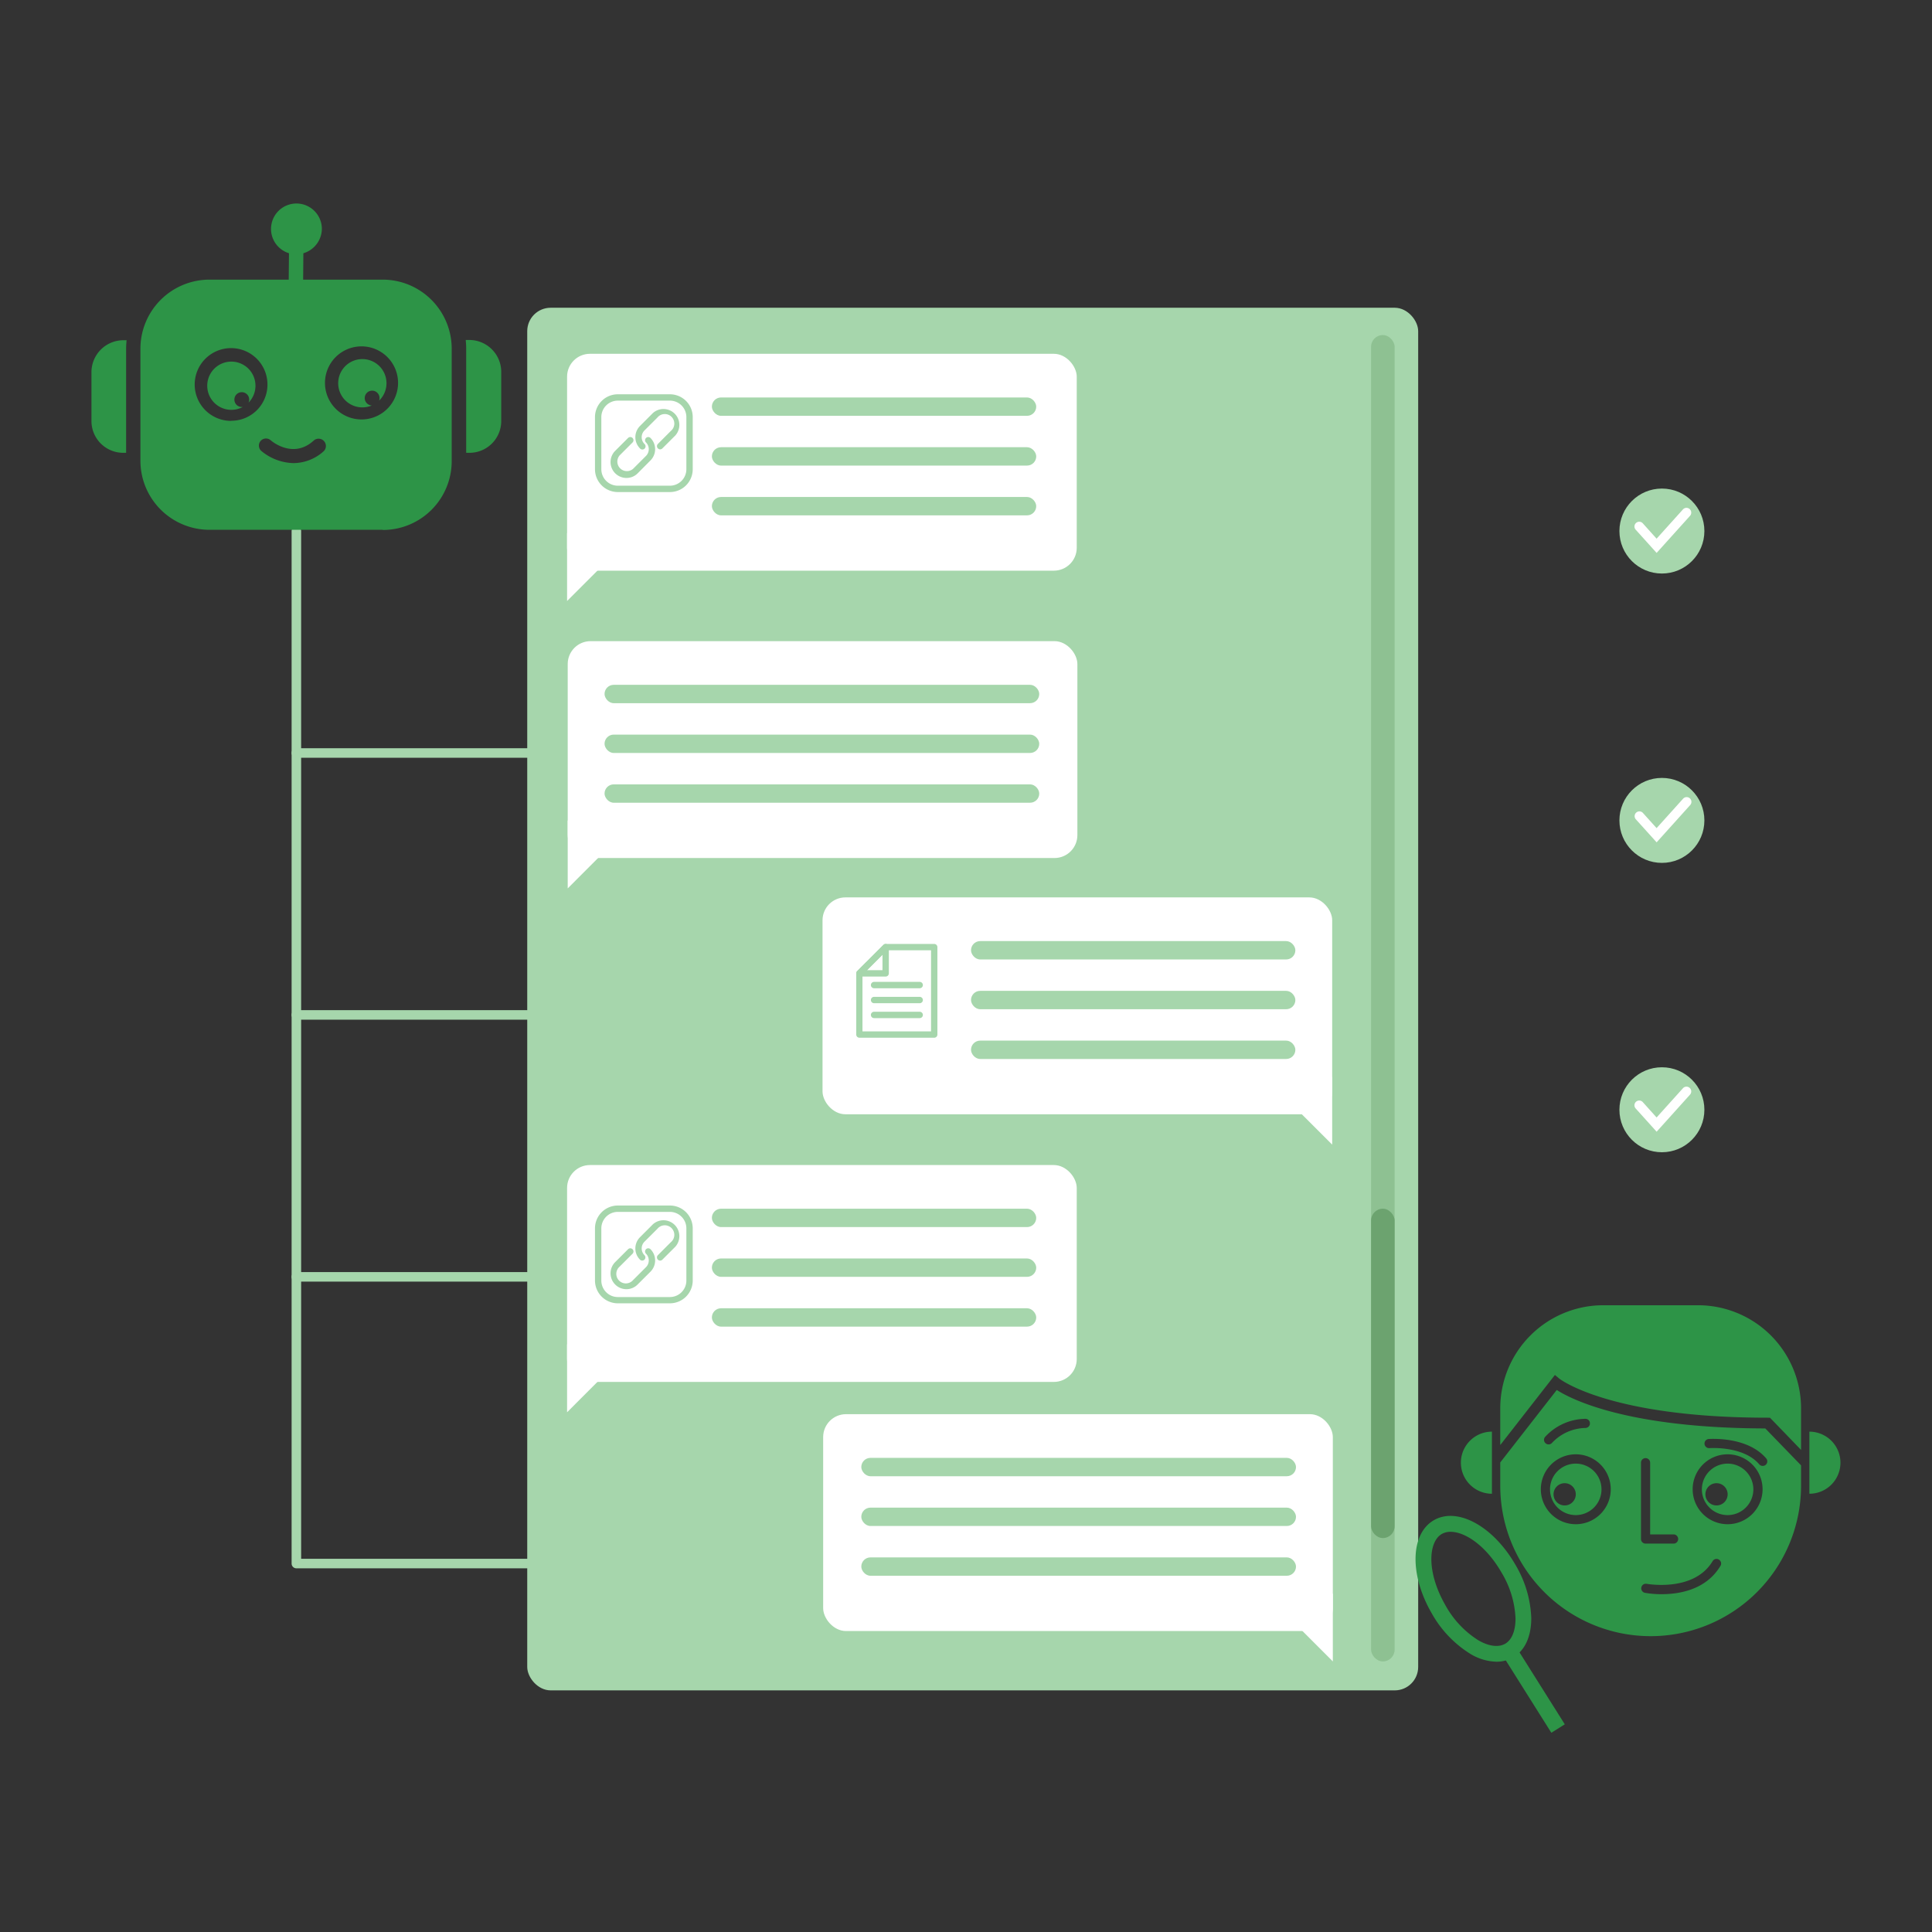 <svg id="Layer_1" data-name="Layer 1" xmlns="http://www.w3.org/2000/svg" viewBox="0 0 608 608"><rect x="0" y="0" width="608" height="608" fill="#333333" stroke="none"/><defs><style>.cls-1{fill:#a6d6ac;}.cls-2{fill:#fff;}.cls-3{fill:#8ec192;}.cls-4{fill:#6ca36f;}.cls-5,.cls-6{fill:#2d9447;}.cls-6{fill-rule:evenodd;}</style></defs><rect class="cls-1" x="165.92" y="96.85" width="280.38" height="435.11" rx="7.37"/><rect class="cls-2" x="178.66" y="201.77" width="160.39" height="68.25" rx="7.2"/><rect class="cls-1" x="190.25" y="215.51" width="136.8" height="5.78" rx="2.89"/><rect class="cls-1" x="190.25" y="231.18" width="136.8" height="5.78" rx="2.89"/><rect class="cls-1" x="190.25" y="246.84" width="136.8" height="5.78" rx="2.89"/><polygon class="cls-2" points="178.66 258.18 178.66 279.58 189.8 268.43 178.66 258.18"/><rect class="cls-2" x="258.85" y="282.41" width="160.39" height="68.25" rx="7.2" transform="translate(678.09 633.07) rotate(180)"/><rect class="cls-1" x="305.57" y="296.15" width="102.07" height="5.78" rx="2.89" transform="translate(713.22 598.09) rotate(180)"/><rect class="cls-1" x="305.57" y="311.81" width="102.07" height="5.78" rx="2.89" transform="translate(713.22 629.41) rotate(180)"/><rect class="cls-1" x="305.57" y="327.47" width="102.07" height="5.78" rx="2.89" transform="translate(713.22 660.73) rotate(180)"/><polygon class="cls-2" points="419.24 338.82 419.24 360.21 408.09 349.07 419.24 338.82"/><path class="cls-1" d="M294,326.57H270.46a1,1,0,0,1-1-1V306.32a1.05,1.05,0,0,1,.29-.71l8.27-8.26a1,1,0,0,1,.7-.29H294a1,1,0,0,1,1,1v27.51A1,1,0,0,1,294,326.57Zm-22.58-2H293V299.06h-13.9l-7.68,7.67Z"/><path class="cls-1" d="M278.72,307.32h-8.26a1,1,0,0,1-.92-.62,1,1,0,0,1,.21-1.09l8.27-8.26a1,1,0,0,1,1.7.71v8.26A1,1,0,0,1,278.72,307.32Zm-5.85-2h4.85v-4.85Z"/><path class="cls-1" d="M289.43,311H275.07a1,1,0,1,1,0-2h14.36a1,1,0,1,1,0,2Z"/><path class="cls-1" d="M289.43,315.71H275.07a1,1,0,0,1,0-2h14.36a1,1,0,0,1,0,2Z"/><path class="cls-1" d="M289.43,320.4H275.07a1,1,0,0,1,0-2h14.36a1,1,0,0,1,0,2Z"/><rect class="cls-2" x="178.46" y="366.64" width="160.39" height="68.25" rx="7.2"/><rect class="cls-1" x="224.03" y="380.38" width="102.07" height="5.78" rx="2.89"/><rect class="cls-1" x="224.03" y="396.04" width="102.07" height="5.78" rx="2.89"/><rect class="cls-1" x="224.03" y="411.71" width="102.07" height="5.78" rx="2.89"/><polygon class="cls-2" points="178.46 423.05 178.46 444.44 189.6 433.3 178.46 423.05"/><path class="cls-1" d="M197.11,405.71a5,5,0,0,1-3.53-8.51l4.07-4.07a1,1,0,0,1,1.41,0,1,1,0,0,1,0,1.42L195,398.61a3,3,0,1,0,4.23,4.23l4.07-4.07a3,3,0,0,0,0-4.22,1,1,0,0,1,0-1.42,1,1,0,0,1,1.41,0,5,5,0,0,1,0,7.06l-4.07,4.06A4.93,4.93,0,0,1,197.11,405.71Z"/><path class="cls-1" d="M207.74,396.71a1,1,0,0,1-.7-.3,1,1,0,0,1,0-1.41l4.06-4.07a3,3,0,1,0-4.22-4.22l-4.07,4.06a3,3,0,0,0,0,4.23,1,1,0,0,1,0,1.41,1,1,0,0,1-1.41,0,5,5,0,0,1,0-7.05l4.06-4.07a5,5,0,0,1,7.06,7.06l-4.07,4.06A1,1,0,0,1,207.74,396.71Z"/><path class="cls-1" d="M210.83,410.15H194.42a7.19,7.19,0,0,1-7.18-7.18V386.56a7.19,7.19,0,0,1,7.18-7.18h16.41a7.18,7.18,0,0,1,7.17,7.18V403A7.18,7.18,0,0,1,210.83,410.15Zm-16.41-28.77a5.19,5.19,0,0,0-5.18,5.18V403a5.19,5.19,0,0,0,5.18,5.18h16.41A5.19,5.19,0,0,0,216,403V386.56a5.19,5.19,0,0,0-5.17-5.18Z"/><rect class="cls-2" x="178.46" y="111.34" width="160.39" height="68.25" rx="7.2"/><rect class="cls-1" x="224.03" y="125.08" width="102.07" height="5.78" rx="2.89"/><rect class="cls-1" x="224.03" y="140.74" width="102.07" height="5.78" rx="2.89"/><rect class="cls-1" x="224.03" y="156.4" width="102.07" height="5.78" rx="2.89"/><polygon class="cls-2" points="178.46 167.75 178.46 189.14 189.6 178 178.46 167.75"/><path class="cls-1" d="M197.11,150.41a5,5,0,0,1-3.53-8.51l4.07-4.07a1,1,0,0,1,1.41,0,1,1,0,0,1,0,1.42L195,143.31a3,3,0,0,0,4.23,4.23l4.07-4.07a3,3,0,0,0,0-4.22,1,1,0,0,1,0-1.42,1,1,0,0,1,1.41,0,5,5,0,0,1,0,7.06L200.63,149A4.93,4.93,0,0,1,197.11,150.41Z"/><path class="cls-1" d="M207.74,141.41a1,1,0,0,1-.7-.3,1,1,0,0,1,0-1.41l4.06-4.07a3,3,0,1,0-4.22-4.22l-4.07,4.06a3,3,0,0,0,0,4.23,1,1,0,1,1-1.41,1.41,5,5,0,0,1,0-7.05l4.06-4.07a5,5,0,0,1,7.06,7.06l-4.07,4.06A1,1,0,0,1,207.74,141.41Z"/><path class="cls-1" d="M210.83,154.85H194.42a7.19,7.19,0,0,1-7.18-7.18V131.26a7.19,7.19,0,0,1,7.18-7.18h16.41a7.18,7.18,0,0,1,7.17,7.18v16.41A7.18,7.18,0,0,1,210.83,154.85Zm-16.41-28.77a5.18,5.18,0,0,0-5.18,5.18v16.41a5.19,5.19,0,0,0,5.18,5.18h16.41a5.19,5.19,0,0,0,5.17-5.18V131.26a5.18,5.18,0,0,0-5.17-5.18Z"/><rect class="cls-2" x="259.05" y="445.05" width="160.39" height="68.25" rx="7.2" transform="translate(678.49 958.34) rotate(180)"/><rect class="cls-1" x="271.04" y="458.79" width="136.8" height="5.78" rx="2.89" transform="translate(678.89 923.36) rotate(-180)"/><rect class="cls-1" x="271.04" y="474.45" width="136.8" height="5.78" rx="2.89" transform="translate(678.89 954.68) rotate(180)"/><rect class="cls-1" x="271.04" y="490.11" width="136.8" height="5.78" rx="2.89" transform="translate(678.89 986) rotate(180)"/><polygon class="cls-2" points="419.44 501.45 419.44 522.85 408.3 511.7 419.44 501.45"/><rect class="cls-3" x="431.48" y="105.44" width="7.41" height="417.41" rx="3.7"/><rect class="cls-4" x="431.48" y="380.38" width="7.41" height="103.65" rx="3.7"/><path class="cls-5" d="M566.79,443.19v13.1l-4.49-4.66L557,446.15h-.72c-49.91,0-65.47-12.21-65.61-12.33l-1.34-1.12L475.06,451l-2.93,3.75V443.19a32.43,32.43,0,0,1,32.43-32.43h29.81A32.43,32.43,0,0,1,566.79,443.19Z"/><path class="cls-5" d="M579.19,460.32a9.77,9.77,0,0,1-9.78,9.76V450.54A9.78,9.78,0,0,1,579.19,460.32Z"/><path class="cls-5" d="M469.51,450.54v19.54a9.77,9.77,0,1,1,0-19.54Z"/><path class="cls-5" d="M495.9,460.6a8.1,8.1,0,1,0,8.09,8.09A8.1,8.1,0,0,0,495.9,460.6Zm-3.5,13.16a3.5,3.5,0,1,1,3.5-3.5A3.5,3.5,0,0,1,492.4,473.76Z"/><path class="cls-5" d="M543.69,460.6a8.1,8.1,0,1,0,8.09,8.09A8.1,8.1,0,0,0,543.69,460.6Zm-3.5,13.16a3.5,3.5,0,1,1,3.5-3.5A3.5,3.5,0,0,1,540.19,473.76Z"/><path class="cls-5" d="M555.54,449.53c-43-.1-60.79-9-65.63-12.11l-17.78,22.81v7.34a47.33,47.33,0,1,0,94.66,0v-6.43Zm-69.32,2.69a17.55,17.55,0,0,1,12.66-5.72,1.41,1.41,0,0,1,1.47,1.4,1.43,1.43,0,0,1-1.4,1.48,14.8,14.8,0,0,0-10.5,4.66,1.44,1.44,0,0,1-2,.2A1.42,1.42,0,0,1,486.22,452.22Zm9.68,27.45a11,11,0,1,1,11-11A11,11,0,0,1,495.9,479.67Zm20.52-19.36a1.44,1.44,0,1,1,2.88,0v22.57h7.49a1.45,1.45,0,0,1,0,2.89h-8.93a1.44,1.44,0,0,1-1.44-1.44Zm25,32.48c-4.51,7.53-12.94,8.9-18.47,8.9a29.86,29.86,0,0,1-5.38-.45,1.44,1.44,0,0,1,.55-2.82c.15,0,14.92,2.74,20.83-7.11a1.43,1.43,0,0,1,2-.5A1.45,1.45,0,0,1,541.43,492.79Zm2.26-13.12a11,11,0,1,1,11-11A11,11,0,0,1,543.69,479.67ZM555.64,461a1.44,1.44,0,0,1-2-.17c-5-5.88-15.58-5.11-15.68-5.1a1.46,1.46,0,0,1-1.55-1.33,1.44,1.44,0,0,1,1.32-1.55c.49,0,12.14-.88,18.1,6.12A1.43,1.43,0,0,1,555.64,461Z"/><path class="cls-5" d="M470.92,522.94a16.62,16.62,0,0,1-8.35-2.56,35.22,35.22,0,0,1-12.06-12.77c-7-12.11-6.66-24.93.73-29.2s18.66,1.86,25.65,14h0a35.17,35.17,0,0,1,5,16.83c0,5.81-2,10.2-5.76,12.37A10.43,10.43,0,0,1,470.92,522.94ZM456.5,482.06a5.43,5.43,0,0,0-2.76.68c-4.28,2.47-4.85,12,1.1,22.37a30.24,30.24,0,0,0,10.26,11c3.34,2,6.46,2.39,8.57,1.18s3.29-4.13,3.26-8a30.29,30.29,0,0,0-4.37-14.36C467.7,486.46,461.1,482.06,456.5,482.06Z"/><rect class="cls-5" x="480.13" y="517.19" width="5" height="28.95" transform="translate(-209.03 338.77) rotate(-32.18)"/><circle class="cls-1" cx="523" cy="349.24" r="13.37"/><path class="cls-2" d="M521.34,356.15l-6.59-7.31a1.49,1.49,0,0,1,.11-2.12,1.51,1.51,0,0,1,2.12.11l4.35,4.84,8.29-9.2a1.49,1.49,0,0,1,2.12-.11,1.51,1.51,0,0,1,.11,2.12Z"/><circle class="cls-1" cx="523" cy="258.18" r="13.37"/><path class="cls-2" d="M521.34,265.08l-6.59-7.3a1.5,1.5,0,0,1,2.23-2l4.35,4.83,8.29-9.2a1.5,1.5,0,1,1,2.23,2Z"/><circle class="cls-1" cx="523" cy="167.12" r="13.37"/><path class="cls-2" d="M521.34,174l-6.59-7.31a1.48,1.48,0,0,1,.11-2.11,1.5,1.5,0,0,1,2.12.1l4.35,4.84,8.29-9.2a1.49,1.49,0,0,1,2.12-.11,1.51,1.51,0,0,1,.11,2.12Z"/><path class="cls-1" d="M165.92,493.55H93.27a1.5,1.5,0,0,1-1.5-1.5V167.11a1.5,1.5,0,0,1,3,0V490.55h71.15a1.5,1.5,0,1,1,0,3Z"/><path class="cls-1" d="M165.92,403.33H93.27a1.5,1.5,0,1,1,0-3h72.65a1.5,1.5,0,1,1,0,3Z"/><path class="cls-1" d="M165.92,320.9H93.27a1.5,1.5,0,1,1,0-3h72.65a1.5,1.5,0,0,1,0,3Z"/><path class="cls-1" d="M165.92,238.46H93.27a1.5,1.5,0,0,1,0-3h72.65a1.5,1.5,0,0,1,0,3Z"/><path class="cls-6" d="M120.47,166.73H65.94a21.74,21.74,0,0,1-21.75-21.68V109.7A21.75,21.75,0,0,1,65.94,88H90.86l.08-8.31A8,8,0,1,1,101.29,72a8.11,8.11,0,0,1-5.82,7.7L95.4,88h25.07a21.74,21.74,0,0,1,21.68,21.75v35.43a21.67,21.67,0,0,1-21.68,21.6Zm-47.7-34.28A11.45,11.45,0,1,1,84.17,121a11.36,11.36,0,0,1-11.4,11.41Zm41-.45a11.49,11.49,0,1,1,0-23,11.49,11.49,0,0,1,0,23ZM92.41,145.74a16.38,16.38,0,0,1-10.2-3.85,2.22,2.22,0,1,1,3-3.32c.68.6,7.25,5.81,13.52.07a2.3,2.3,0,0,1,3.17,3.33,14.31,14.31,0,0,1-9.44,3.77Z"/><path class="cls-6" d="M39.69,142.5h-.91a10,10,0,0,1-10-10V117.12a10.07,10.07,0,0,1,10-10.05h1.06c-.08.83-.15,1.74-.15,2.65V142.5Z"/><path class="cls-6" d="M147.62,142.5h-.91V109.71c0-1-.07-1.88-.15-2.72h1.06A10.06,10.06,0,0,1,157.74,117v15.49A10,10,0,0,1,147.62,142.5Z"/><path class="cls-5" d="M78.22,126.69a2.23,2.23,0,0,0,.2-.94,2.33,2.33,0,1,0-2.33,2.33l.3,0a7.59,7.59,0,1,1,1.83-1.37Z"/><path class="cls-5" d="M119.3,126.08a2.38,2.38,0,0,0,.14-.81A2.33,2.33,0,1,0,117,127.6a7.6,7.6,0,1,1,2.3-1.52Z"/></svg>